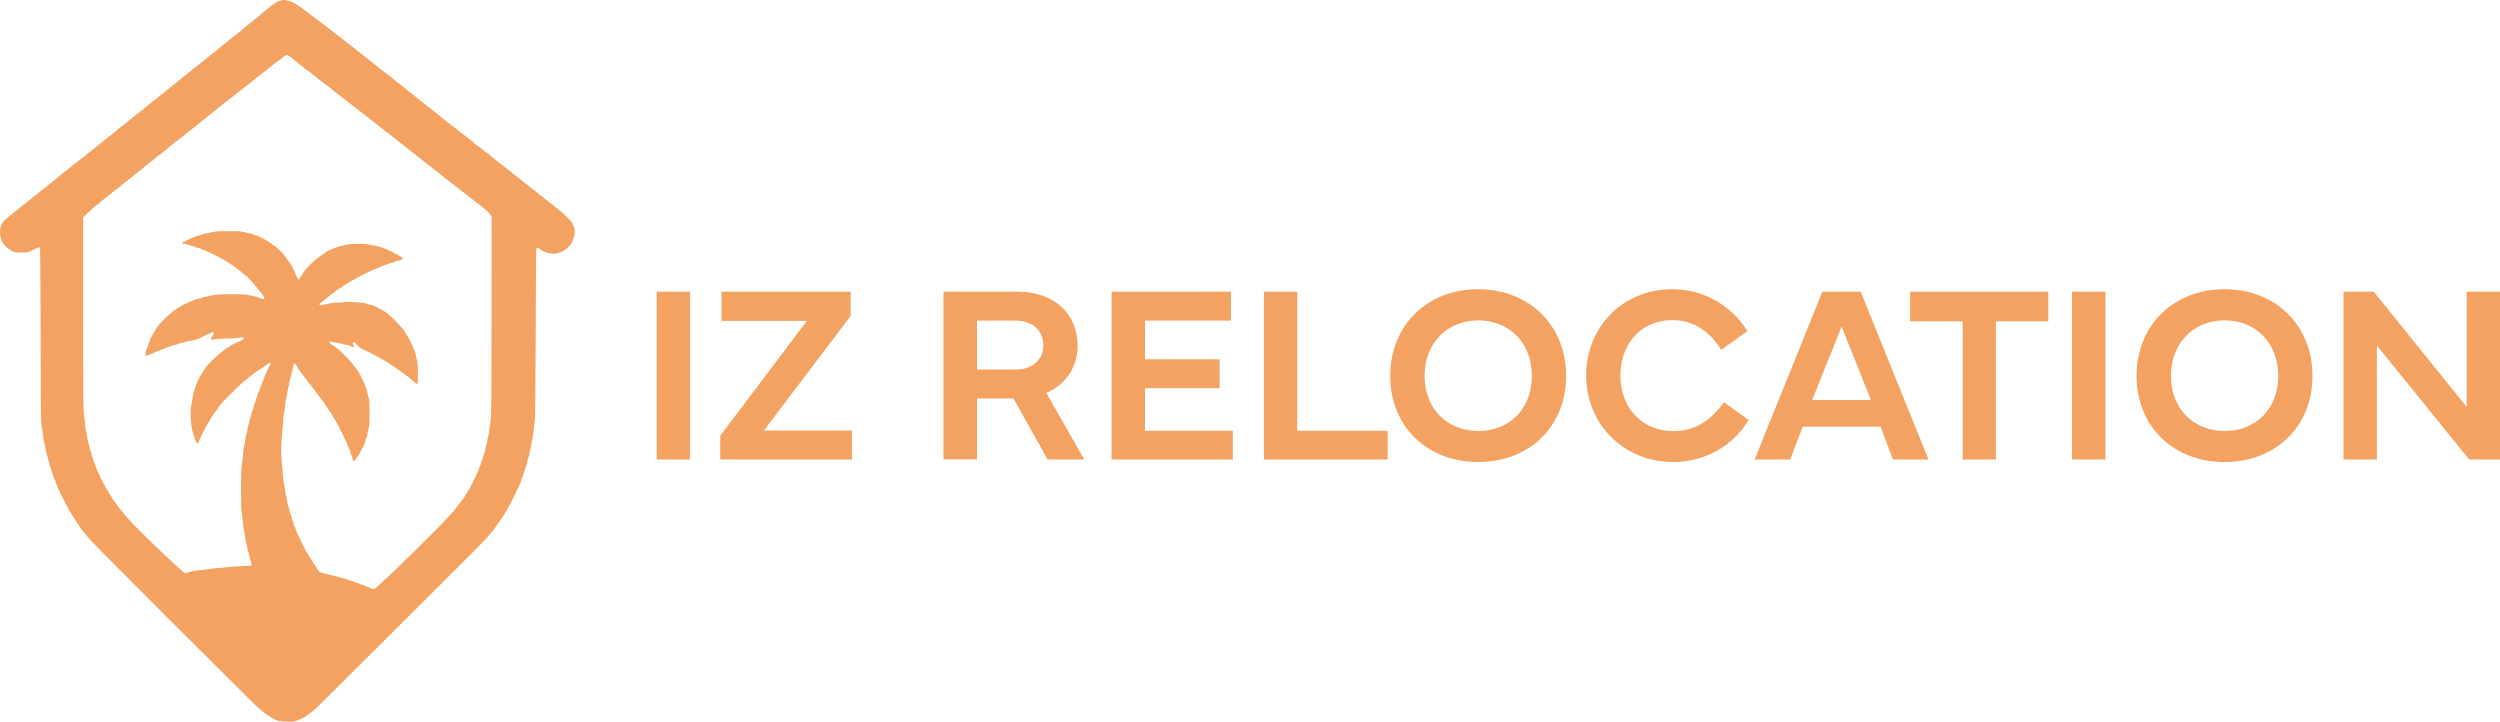 <svg width="3567" height="1030" viewBox="0 0 3567 1030" fill="none" xmlns="http://www.w3.org/2000/svg">
<path fill-rule="evenodd" clip-rule="evenodd" d="M402.84 0.093C402.014 0.239 400.273 0.841 398.972 1.433C397.67 2.025 396.15 2.51 395.592 2.512C394.259 2.516 384.352 10.009 375.46 17.737C371.553 21.132 366.991 24.896 365.322 26.102C363.654 27.308 360.092 30.196 357.407 32.522C354.723 34.849 351.175 37.733 349.522 38.933C347.87 40.134 343.926 43.387 340.757 46.162C337.588 48.938 334.039 51.821 332.872 52.569C331.704 53.317 330.376 54.271 329.92 54.689C327.422 56.98 316.928 65.573 309.722 71.229C305.179 74.794 298.589 80.043 295.079 82.893C278.645 96.233 272.061 101.503 258.149 112.46C253.472 116.143 249.477 119.386 249.271 119.665C249.064 119.945 246.526 122.001 243.631 124.233C240.735 126.466 236.004 130.224 233.117 132.585C230.231 134.946 226.01 138.396 223.739 140.252C221.467 142.107 217.074 145.558 213.976 147.92C210.879 150.281 205.928 154.35 202.975 156.962C200.022 159.573 197.302 161.709 196.93 161.709C196.558 161.709 194.412 163.349 192.161 165.353C189.91 167.357 185.668 170.82 182.734 173.05C179.799 175.28 175.363 178.793 172.876 180.858C170.388 182.923 166.423 186.134 164.065 187.992C151.57 197.839 135.87 210.397 130.246 215.045C127.767 217.092 122.799 221.051 119.204 223.843C107.644 232.822 101.004 238.09 99.081 239.811C98.049 240.735 95.44 242.805 93.284 244.411C91.128 246.017 87.038 249.271 84.195 251.642C77 257.644 69.197 263.887 47.893 280.689C43.212 284.382 38.921 287.859 38.359 288.417C37.797 288.974 34.756 291.424 31.6 293.863C14.504 307.073 5.376 314.874 3.478 317.898C1.049 321.768 -0.024 325.941 0 331.423C0.054 343.523 5.591 352.123 17.228 358.18C21.122 360.207 21.877 360.329 30.46 360.301C38.183 360.276 40.059 360.029 42.85 358.67C52.653 353.897 56.478 352.352 57.053 352.932C57.404 353.287 57.826 409.841 57.991 478.609C58.291 603.258 58.297 603.665 59.91 611.152C60.8 615.282 61.53 620.026 61.532 621.695C61.533 623.364 62.073 626.743 62.733 629.204C63.392 631.666 64.194 635.539 64.514 637.81C65.2 642.673 67.211 651.068 68.832 655.833C69.464 657.692 70.217 660.564 70.505 662.216C70.793 663.868 71.596 666.301 72.289 667.623C72.982 668.945 73.549 670.733 73.549 671.595C73.549 672.458 74.225 674.49 75.051 676.109C75.877 677.728 76.56 679.827 76.569 680.772C76.578 681.718 77.247 683.337 78.055 684.369C78.863 685.402 79.531 686.928 79.54 687.76C79.549 688.592 80.232 690.534 81.058 692.075C81.885 693.616 82.56 695.416 82.56 696.076C82.56 696.734 83.236 698.133 84.062 699.183C84.888 700.234 85.564 701.5 85.564 701.998C85.564 702.76 88.481 708.868 90.772 712.905C91.123 713.525 91.783 714.876 92.237 715.909C92.691 716.941 93.379 718.293 93.765 718.913C94.151 719.532 94.677 720.546 94.933 721.166C96.13 724.063 107.771 743.056 110.703 746.897C112.158 748.803 113.349 750.656 113.349 751.016C113.349 751.375 114.919 753.507 116.837 755.754C118.755 758.001 122.337 762.543 124.797 765.847C127.727 769.783 168.292 810.808 242.4 884.784C304.622 946.896 359.078 1001.09 363.415 1005.22C371.886 1013.29 380.509 1020.09 385.943 1022.98C387.802 1023.97 389.767 1025.12 390.309 1025.55C393.587 1028.1 399.331 1029.32 409.366 1029.6C418.505 1029.85 420.023 1029.71 423.03 1028.34C424.89 1027.49 426.684 1026.8 427.017 1026.8C427.799 1026.79 433.735 1023.77 436.632 1021.89C438.634 1020.6 448.791 1012.66 450.997 1010.67C453.422 1008.48 658.879 803.895 673.108 789.502C693.675 768.698 697.521 764.542 703.678 756.46C708.247 750.463 714.29 742.037 715.993 739.287C716.411 738.613 718.016 736.112 719.56 733.73C721.104 731.346 722.368 729.241 722.368 729.051C722.368 728.86 723.503 726.924 724.889 724.747C727.219 721.09 735.654 704.262 739.107 696.384C739.922 694.526 741.219 691.755 741.991 690.228C742.763 688.701 743.395 686.913 743.395 686.255C743.395 685.598 744.071 683.735 744.897 682.116C745.723 680.497 746.41 678.567 746.424 677.828C746.438 677.089 747.102 675.132 747.9 673.48C748.699 671.828 749.362 669.703 749.377 668.757C749.391 667.811 750.078 665.713 750.904 664.093C751.73 662.474 752.414 660.038 752.423 658.679C752.432 657.32 753.107 654.735 753.925 652.935C754.742 651.134 755.414 648.6 755.42 647.303C755.425 646.005 756.101 642.802 756.922 640.184C757.742 637.566 758.417 634.186 758.423 632.675C758.427 631.162 758.959 628.067 759.602 625.795C760.247 623.524 761.095 617.61 761.488 612.654C761.881 607.697 762.579 601.615 763.04 599.136C763.622 596.008 764.019 557.786 764.338 474.114C764.781 357.676 764.844 353.588 766.185 353.329C766.949 353.182 768.47 353.891 769.565 354.903C772.177 357.32 775.714 359.035 781.691 360.784C787.447 362.469 791.462 362.55 795.586 361.064C797.238 360.469 799.265 359.953 800.091 359.917C800.917 359.881 803.79 358.258 806.474 356.311C819.627 346.775 823.901 329.569 816.117 317.495C813.612 313.61 802.048 302.713 793.333 296.025C789.616 293.172 784.885 289.502 782.82 287.868C773.039 280.135 767.373 275.626 762.544 271.733C759.653 269.403 754.246 265.137 750.529 262.255C746.812 259.373 740.391 254.315 736.261 251.014C719.615 237.713 713.068 232.551 709.661 230.045C705.23 226.786 697.299 220.103 696.961 219.344C696.823 219.035 696.316 218.777 695.835 218.774C695.353 218.769 692.086 216.371 688.576 213.444C685.065 210.516 681.323 207.669 680.26 207.118C679.198 206.566 677.881 205.575 677.334 204.916C676.787 204.256 673.263 201.362 669.504 198.483C665.744 195.604 658.444 189.873 653.281 185.746C645.279 179.35 642.094 176.875 637.11 173.175C636.683 172.857 634.486 171.083 632.229 169.231C629.972 167.379 627.786 165.612 627.373 165.305C626.96 164.997 623.948 162.626 620.679 160.036C617.411 157.445 611.929 153.13 608.497 150.445C601.852 145.247 590.659 136.315 580.814 128.356C577.51 125.684 571.428 120.891 567.297 117.704C563.167 114.517 558.733 110.924 557.443 109.72C556.153 108.517 553.554 106.458 551.666 105.146C548.567 102.991 543.523 99.044 527.497 86.231C514.881 76.143 509.726 72.067 501.965 66.044C497.422 62.517 491.846 58.147 489.574 56.331C487.303 54.515 481.206 49.846 476.026 45.954C466.157 38.539 462.409 35.662 452.227 27.681C448.826 25.015 445.108 22.251 443.966 21.537C442.824 20.823 440.199 18.84 438.134 17.129C436.069 15.418 433.366 13.382 432.127 12.604C430.888 11.825 428.153 9.911 426.051 8.351C423.948 6.789 421.973 5.512 421.662 5.512C421.349 5.512 420.197 4.898 419.101 4.146C415.79 1.877 406.236 -0.504 402.84 0.093ZM412.929 80.201C414.539 81.217 416.055 82.371 416.3 82.767C416.545 83.163 419.361 85.449 422.558 87.847C425.756 90.246 430.737 94.197 433.629 96.627C436.52 99.057 439.392 101.245 440.012 101.489C440.631 101.733 441.707 102.457 442.402 103.098C445.39 105.851 463.223 119.858 465.919 121.57C467.158 122.357 468.341 123.182 468.548 123.404C468.966 123.853 476.757 130.234 477.935 131.092C479.935 132.549 502.723 150.226 504.816 151.944C505.313 152.352 507.619 154.125 509.939 155.883C512.26 157.642 515.977 160.52 518.2 162.278C520.422 164.037 524.606 167.326 527.497 169.588C530.388 171.849 535.457 175.835 538.761 178.446C542.066 181.055 547.303 185.113 550.401 187.462C553.499 189.812 557.723 193.081 559.788 194.727C561.853 196.372 565.908 199.577 568.799 201.849C576.373 207.798 581.038 211.498 590.877 219.356C595.668 223.183 602.63 228.639 606.347 231.482C614.516 237.73 623.498 244.776 634.19 253.325C638.58 256.836 643.776 260.891 645.735 262.336C647.694 263.782 653.753 268.513 659.198 272.85C664.644 277.186 670.729 281.917 672.719 283.363C677.154 286.584 692.986 298.99 694.708 300.595C695.396 301.236 697.167 303.282 698.643 305.14L701.327 308.52L701.311 449.698C701.296 572.852 701.146 591.835 700.14 598.386C699.506 602.516 698.689 608.767 698.325 612.278C697.962 615.789 697.143 620.52 696.508 622.791C695.872 625.063 695.348 627.86 695.343 629.005C695.338 630.151 694.658 633.012 693.832 635.362C693.006 637.713 692.33 640.54 692.33 641.645C692.33 642.75 691.662 645.127 690.845 646.928C690.028 648.728 689.352 650.974 689.343 651.921C689.334 652.866 688.651 654.965 687.825 656.584C686.999 658.203 686.323 660.137 686.323 660.883C686.323 661.629 685.647 663.499 684.821 665.04C683.995 666.582 683.32 668.266 683.321 668.784C683.322 669.302 682.676 671.077 681.886 672.729C681.096 674.381 679.539 677.761 678.426 680.239C674.604 688.754 667.611 701.678 665.596 703.953C665.018 704.605 664.545 705.394 664.545 705.706C664.545 706.752 656.74 717.321 648.274 727.741C639.75 738.231 626.806 751.566 590.514 787.249C566.73 810.634 555.806 821.126 551.152 825.052C549.293 826.621 544.872 830.753 541.326 834.235C534.327 841.108 533.342 841.489 528.82 839.064C527.279 838.238 525.506 837.561 524.88 837.56C524.255 837.558 522.636 836.882 521.284 836.058C519.931 835.233 518.242 834.547 517.529 834.533C516.816 834.519 514.881 833.855 513.229 833.057C511.577 832.259 509.633 831.595 508.908 831.581C508.184 831.566 506.331 830.879 504.789 830.053C503.248 829.227 501.306 828.54 500.474 828.526C499.642 828.511 497.609 827.848 495.957 827.049C494.305 826.251 492.341 825.587 491.592 825.573C490.843 825.559 488.14 824.893 485.584 824.092C483.029 823.292 479.502 822.278 477.747 821.839C475.992 821.401 473.288 820.72 471.739 820.325C470.191 819.931 466.22 819.01 462.916 818.279C457.906 817.17 456.503 816.516 454.467 814.343C453.125 812.91 452.027 811.258 452.027 810.673C452.027 810.089 450.675 807.996 449.023 806.023C447.371 804.049 446.019 801.932 446.019 801.317C446.019 800.702 445.54 799.801 444.954 799.315C444.022 798.542 440.121 792.373 436.135 785.372C434.45 782.412 428.195 769.763 426.293 765.471C425.47 763.613 424.164 760.843 423.392 759.315C422.621 757.788 421.989 756.093 421.989 755.549C421.989 755.006 421.313 753.299 420.487 751.758C419.661 750.217 418.985 748.189 418.985 747.253C418.985 746.316 418.309 744.288 417.483 742.747C416.657 741.205 415.981 739.097 415.981 738.062C415.981 737.026 415.306 734.918 414.479 733.377C413.653 731.836 412.978 729.509 412.978 728.205C412.978 726.901 412.309 724.362 411.492 722.562C410.675 720.762 409.999 718.099 409.99 716.645C409.981 715.191 409.298 711.562 408.472 708.582C407.646 705.601 406.966 701.89 406.961 700.336C406.956 698.782 406.44 695.652 405.814 693.38C404.673 689.241 404.325 686.151 402.099 660.339C400.776 644.986 401.056 628.595 402.895 613.811C403.484 609.078 403.975 602.827 403.986 599.919C403.996 597.011 404.663 591.758 405.468 588.248C406.273 584.737 406.94 579.917 406.95 577.537C406.961 575.157 407.646 570.771 408.472 567.79C409.298 564.809 409.974 561.149 409.974 559.657C409.974 558.164 410.65 554.978 411.476 552.578C412.302 550.177 412.978 546.926 412.978 545.354C412.978 543.782 413.653 540.781 414.479 538.685C415.306 536.589 415.981 533.886 415.981 532.678C415.981 531.469 416.65 528.785 417.466 526.714C418.282 524.642 418.782 522.508 418.576 521.971C418.072 520.658 419.91 518.297 420.899 518.987C422.12 519.839 424.993 524.17 424.993 525.159C424.993 525.646 426.977 528.466 429.402 531.426C431.826 534.386 433.938 537.15 434.095 537.569C434.251 537.988 436.141 540.522 438.294 543.201C447.315 554.427 452.027 560.53 452.027 560.988C452.027 561.256 454.054 563.946 456.533 566.964C459.011 569.984 461.038 572.643 461.038 572.874C461.038 573.104 462.39 575.123 464.042 577.359C465.694 579.595 467.046 581.591 467.046 581.795C467.046 581.998 468.144 583.737 469.486 585.658C470.829 587.58 472.265 589.69 472.678 590.346C476.404 596.268 478.31 599.524 478.31 599.969C478.31 600.259 479.155 601.604 480.187 602.958C481.22 604.312 482.072 605.864 482.081 606.408C482.09 606.952 482.759 608.242 483.567 609.274C484.375 610.307 485.043 611.605 485.052 612.159C485.061 612.714 485.744 614.027 486.57 615.077C487.397 616.127 488.072 617.479 488.072 618.081C488.072 618.683 488.748 620.035 489.574 621.084C490.4 622.135 491.076 623.467 491.076 624.045C491.076 624.624 491.667 625.999 492.39 627.102C493.647 629.02 494.265 630.452 496.364 636.308C496.882 637.754 497.932 640.165 498.697 641.667C499.461 643.169 500.088 645.033 500.088 645.809C500.088 646.584 500.763 648.481 501.589 650.021C502.415 651.563 503.091 653.803 503.091 654.999C503.091 657.792 504.781 658.434 506.628 656.342C509.418 653.18 513.675 646.364 516.326 640.814C517.411 638.542 518.932 635.455 519.706 633.953C520.48 632.452 521.125 630.593 521.14 629.823C521.154 629.054 521.818 627.072 522.616 625.42C523.414 623.768 524.078 621.401 524.092 620.161C524.107 618.92 524.819 615.541 525.675 612.651C527.063 607.964 527.232 605.411 527.237 588.999C527.243 572.274 527.101 570.197 525.681 566.165C524.821 563.726 524.118 560.86 524.118 559.797C524.118 557.038 520.368 547.504 515.74 538.497C515.263 537.568 514.587 536.216 514.238 535.494C509.475 525.616 493.008 506.327 482.44 498.247C479.962 496.352 477.541 494.421 477.06 493.957C476.579 493.492 475.218 492.712 474.035 492.222C471.472 491.16 469.595 488.526 470.649 487.472C471.112 487.009 472.628 487.175 474.867 487.936C476.789 488.589 479.449 489.127 480.777 489.132C482.105 489.138 485.334 489.813 487.951 490.634C490.57 491.455 493.78 492.129 495.085 492.132C496.391 492.134 498.473 492.807 499.712 493.628C503.457 496.109 506.865 495.051 504.291 492.207C502.496 490.224 502.768 488.372 504.856 488.372C506.077 488.372 507.828 489.76 510.54 492.877C512.695 495.355 514.858 497.388 515.346 497.394C516.93 497.414 544.815 511.789 549.015 514.751C550.111 515.524 551.157 516.157 551.338 516.157C551.943 516.157 571.012 529.046 574.056 531.512C575.708 532.851 577.745 534.309 578.583 534.752C579.421 535.194 583.139 538.281 586.844 541.611C590.549 544.941 594.172 547.673 594.895 547.681C596.103 547.695 596.209 546.49 596.209 532.744C596.209 519.923 595.996 517.114 594.717 513.032C593.896 510.414 593.22 507.329 593.215 506.177C593.21 505.025 592.529 502.757 591.703 501.138C590.877 499.519 590.201 497.8 590.201 497.318C590.201 495.934 581.212 478.403 579.621 476.684C578.832 475.831 578.186 474.866 578.186 474.538C578.186 472.447 563.597 456.392 555.714 449.807C549.191 444.359 548.356 443.81 540.815 440.028C538.447 438.84 535.28 437.234 533.778 436.461C532.276 435.687 530.345 435.054 529.488 435.054C528.63 435.054 526.142 434.415 523.959 433.634C517.713 431.401 500.142 430.157 489.534 431.199C484.763 431.668 479.081 432.051 476.907 432.051C474.733 432.051 469.576 432.923 465.446 433.989C461.316 435.056 457.452 435.742 456.859 435.515C455.053 434.822 455.652 432.907 458.065 431.659C459.322 431.01 462.135 428.888 464.318 426.946C469.77 422.093 471.563 420.644 474.18 418.974C475.419 418.183 478.159 416.071 480.269 414.28C482.378 412.489 484.639 411.024 485.293 411.024C485.947 411.024 486.699 410.673 486.965 410.242C487.794 408.901 498.883 402.064 509.099 396.596C510.958 395.601 513.154 394.422 513.98 393.975C514.806 393.528 516.327 392.791 517.359 392.337C518.392 391.882 519.744 391.173 520.363 390.76C521.972 389.687 534.419 383.989 535.149 383.992C535.484 383.993 537.109 383.353 538.761 382.57C545.199 379.518 548.986 377.982 550.076 377.982C550.701 377.982 552.537 377.306 554.156 376.48C555.775 375.654 557.874 374.977 558.819 374.975C559.765 374.974 561.645 374.298 562.997 373.474C564.35 372.649 566.251 371.975 567.222 371.975C570.888 371.975 573.644 371.021 574.096 369.596C574.644 367.869 573.258 365.967 571.452 365.967C570.741 365.967 569.546 365.291 568.799 364.465C568.052 363.639 566.836 362.963 566.099 362.963C565.361 362.963 564.553 362.632 564.303 362.227C563.875 361.536 557.577 358.365 550.777 355.418C545.431 353.1 540.347 351.502 536.509 350.929C534.443 350.621 530.388 349.829 527.497 349.17C520.138 347.491 500.552 347.491 494.425 349.171C491.964 349.846 488.429 350.628 486.57 350.909C484.712 351.19 482.11 351.989 480.788 352.686C479.466 353.382 477.869 353.952 477.239 353.952C476.609 353.952 474.987 354.626 473.635 355.451C472.282 356.275 470.777 356.951 470.289 356.953C469.113 356.956 465.693 359.136 455.771 366.205C448.181 371.613 436.243 383.172 433.78 387.5C433.283 388.371 431.82 390.558 430.528 392.361C429.235 394.163 428.052 396.284 427.9 397.073C427.746 397.863 427.217 398.643 426.723 398.808C425.712 399.145 421.989 393.673 421.989 391.851C421.989 391.202 421.255 389.252 420.359 387.518C419.462 385.784 418.502 383.858 418.226 383.239C415.333 376.751 404.996 362.592 398.975 356.873C392.272 350.507 376.77 340.103 371.675 338.551C370.643 338.237 369.131 337.518 368.316 336.954C367.502 336.39 366.221 335.929 365.471 335.929C364.72 335.929 362.781 335.253 361.162 334.427C359.543 333.601 357.275 332.921 356.123 332.916C354.971 332.91 351.835 332.219 349.154 331.378C344.801 330.014 342.311 329.853 325.874 329.866C309.705 329.879 306.809 330.066 302.035 331.403C299.045 332.241 295.497 332.937 294.15 332.951C292.802 332.965 290.348 333.629 288.696 334.427C287.044 335.226 284.918 335.889 283.972 335.904C283.027 335.918 280.928 336.605 279.309 337.431C277.69 338.257 275.76 338.94 275.021 338.949C274.281 338.958 272.832 339.627 271.799 340.435C270.767 341.243 269.507 341.911 269.001 341.92C268.495 341.929 266.974 342.611 265.622 343.436C264.27 344.26 262.572 344.936 261.849 344.938C261.037 344.94 260.535 345.514 260.535 346.442C260.535 347.592 261.036 347.944 262.67 347.944C263.845 347.944 266.77 348.62 269.171 349.446C271.572 350.272 274.08 350.948 274.744 350.948C275.408 350.948 277.213 351.624 278.754 352.45C280.296 353.276 282.318 353.953 283.248 353.955C284.179 353.956 286.047 354.632 287.4 355.457C288.752 356.281 290.396 356.956 291.052 356.956C291.708 356.956 293.475 357.577 294.977 358.336C296.478 359.094 299.397 360.496 301.462 361.45C303.527 362.405 305.723 363.461 306.343 363.799C306.962 364.137 309.666 365.507 312.351 366.843C315.035 368.18 319.198 370.558 321.603 372.126C324.007 373.695 326.133 374.978 326.328 374.978C326.523 374.978 328.512 376.33 330.749 377.982C332.985 379.634 335.013 380.986 335.256 380.986C335.831 380.986 346.675 389.781 352.902 395.298C355.586 397.677 359.304 401.538 361.162 403.879C363.021 406.219 365.741 409.545 367.206 411.269C373.822 419.05 377.777 424.715 377.358 425.807C376.81 427.235 372.754 426.623 368.548 424.479C366.997 423.686 364.954 423.031 364.008 423.021C363.062 423.012 359.754 422.304 356.656 421.449C351.587 420.05 348.923 419.893 329.998 419.881C311.433 419.87 308.268 420.045 302.964 421.373C299.659 422.2 295.345 423.077 293.376 423.321C291.407 423.566 288.805 424.277 287.593 424.904C286.382 425.53 284.528 426.043 283.474 426.043C282.419 426.043 280.296 426.719 278.754 427.545C277.213 428.371 275.474 429.047 274.889 429.047C273.777 429.047 268.534 431.386 260.911 435.284C254.748 438.435 246.636 443.959 241.766 448.321C235.689 453.763 223.739 466.53 223.739 467.579C223.739 467.805 222.435 469.957 220.841 472.361C219.247 474.765 217.713 477.462 217.432 478.354C217.151 479.246 216.428 480.385 215.824 480.886C215.221 481.387 214.727 482.432 214.727 483.21C214.727 483.987 214.051 485.883 213.225 487.425C212.399 488.966 211.722 490.908 211.72 491.74C211.719 492.572 211.084 494.291 210.31 495.561C209.536 496.83 208.72 499.196 208.496 500.818C208.273 502.439 207.854 504.695 207.566 505.831C206.724 509.153 207.594 508.942 221.11 502.553C222.762 501.772 224.621 501.133 225.241 501.131C225.86 501.13 227.381 500.457 228.62 499.636C229.859 498.815 231.456 498.141 232.169 498.139C232.881 498.136 234.571 497.46 235.924 496.635C237.276 495.811 239.156 495.135 240.102 495.133C241.047 495.132 243.146 494.454 244.765 493.628C246.384 492.802 248.581 492.126 249.646 492.126C250.712 492.126 252.908 491.451 254.528 490.624C256.147 489.798 258.326 489.123 259.37 489.123C260.415 489.123 263.048 488.447 265.22 487.621C267.394 486.795 270.523 486.104 272.175 486.086C273.827 486.068 276.53 485.533 278.182 484.898C279.834 484.263 282.031 483.552 283.064 483.318C284.096 483.083 285.747 482.266 286.732 481.501C287.717 480.737 289.069 480.104 289.736 480.095C290.403 480.086 291.793 479.417 292.826 478.609C293.858 477.801 295.327 477.133 296.089 477.124C296.852 477.115 298.375 476.467 299.475 475.684C304.619 472.02 307.44 474.429 303.398 479.032C299.602 483.355 300.504 486.259 305.051 484.359C306.869 483.599 311.494 483.264 321.487 483.168C329.986 483.085 337.347 482.624 340.419 481.981C345.123 480.997 347.645 481.1 347.645 482.277C347.645 483.477 345.202 486.119 344.093 486.119C342.526 486.119 329.148 492.574 328.482 493.652C328.203 494.103 327.228 494.755 326.317 495.102C320.565 497.289 298.851 516.669 293.891 524.042C292.502 526.107 290.423 529.148 289.271 530.8C288.119 532.452 286.76 534.649 286.252 535.681C285.744 536.714 285.023 538.066 284.651 538.685C284.279 539.305 283.603 540.656 283.149 541.689C282.695 542.721 282.028 544.073 281.668 544.693C280.879 546.045 280.054 548.375 276.617 558.961C275.88 561.232 275.018 565.287 274.702 567.972C274.387 570.657 273.617 575.05 272.99 577.734C270.547 588.213 272.389 611.386 276.38 620.371C277.165 622.137 277.807 624.391 277.807 625.379C277.807 626.367 278.399 628.211 279.121 629.477C281.182 633.086 283.809 633.417 283.819 630.069C283.827 627.727 297.015 601.765 298.197 601.765C298.547 601.765 298.833 601.294 298.833 600.718C298.833 599.516 306.374 588.072 309.055 585.203C310.041 584.148 310.849 583 310.849 582.652C310.849 579.753 342.41 547.856 352.526 540.532C354.178 539.336 357.434 536.742 359.762 534.767C362.09 532.792 364.256 531.176 364.575 531.176C364.894 531.176 366.946 529.824 369.134 528.172C371.322 526.52 373.327 525.168 373.59 525.168C373.852 525.168 376.448 523.319 379.358 521.057C382.268 518.796 384.939 517.127 385.296 517.347C386.407 518.033 386.008 520.378 384.442 522.369C383.615 523.419 382.932 524.732 382.923 525.287C382.914 525.841 382.246 527.139 381.438 528.172C380.63 529.204 379.961 530.642 379.952 531.366C379.943 532.09 379.26 533.944 378.434 535.485C377.608 537.026 376.931 538.799 376.929 539.425C376.928 540.05 376.252 541.669 375.427 543.021C374.603 544.374 373.917 545.894 373.903 546.4C373.888 546.907 373.225 548.673 372.426 550.325C371.628 551.977 370.964 553.912 370.95 554.625C370.936 555.337 370.25 557.027 369.426 558.38C368.601 559.732 367.925 561.443 367.924 562.182C367.922 562.921 367.245 564.851 366.419 566.47C365.593 568.089 364.917 570.117 364.917 570.976C364.917 571.835 364.241 573.863 363.415 575.482C362.589 577.101 361.913 579.297 361.913 580.363C361.913 581.428 361.237 583.625 360.411 585.244C359.585 586.863 358.902 589.131 358.893 590.283C358.884 591.436 358.208 593.851 357.391 595.651C356.574 597.452 355.906 599.89 355.906 601.068C355.906 602.247 355.23 604.926 354.404 607.021C353.578 609.117 352.902 611.949 352.902 613.314C352.902 614.68 352.226 617.762 351.4 620.163C350.574 622.564 349.892 625.912 349.885 627.603C349.878 629.293 349.208 633.211 348.396 636.308C347.584 639.406 346.914 643.853 346.907 646.191C346.9 648.529 346.221 654.949 345.398 660.459C344.112 669.059 343.9 674.356 343.901 697.886C343.901 718.607 344.176 727.036 345.03 732.43C345.651 736.353 346.482 743.281 346.878 747.824C347.273 752.367 348.111 757.943 348.738 760.215C349.366 762.486 349.884 765.582 349.889 767.094C349.894 768.606 350.569 771.985 351.39 774.604C352.211 777.222 352.889 780.547 352.896 781.992C352.905 783.438 353.425 785.607 354.054 786.812C354.682 788.017 355.497 791.059 355.864 793.57C356.231 796.082 357.09 799.232 357.772 800.57C358.453 801.908 358.903 803.935 358.773 805.076L358.534 807.149L345.768 807.643C338.746 807.915 330.298 808.522 326.994 808.992C323.69 809.462 316.255 810.16 310.473 810.543C304.691 810.927 297.594 811.756 294.703 812.386C291.813 813.016 287.589 813.531 285.316 813.53C281.36 813.528 269.091 816.024 266.365 817.386C263.691 818.723 266.166 820.669 240.944 797.395C220.115 778.175 187.954 746.404 181.2 738.376C173.952 729.759 167.016 721.04 166.744 720.204C166.58 719.7 165.144 717.721 163.552 715.805C161.961 713.889 160.659 712.096 160.659 711.821C160.659 711.546 159.391 709.388 157.843 707.026C153.621 700.587 153.215 699.924 152.248 697.886C151.758 696.854 150.952 695.502 150.457 694.882C149.453 693.625 144.656 684.135 141.538 677.235C140.418 674.757 138.855 671.48 138.065 669.952C137.275 668.425 136.629 666.65 136.629 666.007C136.629 665.365 135.953 663.578 135.127 662.037C134.301 660.496 133.614 658.554 133.599 657.722C133.585 656.89 132.921 654.857 132.123 653.205C131.325 651.553 130.653 649.356 130.63 648.324C130.607 647.291 129.92 644.973 129.103 643.173C128.286 641.372 127.617 638.995 127.617 637.89C127.617 636.785 126.941 633.958 126.115 631.607C125.289 629.258 124.613 626.367 124.613 625.183C124.613 624 123.938 620.389 123.112 617.159C122.286 613.929 121.61 609.715 121.61 607.794C121.61 605.873 120.934 599.443 120.108 593.504C118.651 583.032 118.606 578.607 118.606 446.522V310.336L124.05 304.858C127.045 301.844 132.029 297.399 135.127 294.978C138.224 292.557 140.928 290.39 141.134 290.162C142.165 289.02 150.77 282.034 152.471 280.958C153.544 280.279 157.198 277.333 160.591 274.41C163.985 271.487 166.998 269.095 167.285 269.095C167.573 269.095 168.66 268.334 169.703 267.405C174.497 263.128 180.763 258.034 182.812 256.747C184.051 255.969 187.43 253.259 190.321 250.724C193.213 248.19 196.5 245.539 197.627 244.833C198.753 244.127 202.136 241.44 205.144 238.862C208.153 236.285 211.793 233.353 213.234 232.348C215.453 230.799 224.06 223.754 225.241 222.519C225.447 222.302 226.63 221.482 227.869 220.696C229.108 219.909 232.712 217.045 235.878 214.33C239.043 211.616 243.098 208.294 244.889 206.948C246.679 205.603 251.524 201.805 255.654 198.51C259.784 195.215 265.867 190.423 269.171 187.862C272.475 185.3 276.913 181.741 279.032 179.951C281.151 178.162 284.927 175.1 287.425 173.146C299.843 163.431 309.085 156.055 310.095 155.052C310.713 154.439 313.586 152.157 316.478 149.982C321.169 146.454 327.178 141.735 334.793 135.597C336.19 134.471 339.958 131.521 343.166 129.043C354.35 120.403 366.046 111.14 366.419 110.629C366.625 110.346 369.836 107.815 373.553 105.005C377.27 102.195 381.494 98.919 382.94 97.725C394.215 88.409 407.761 78.354 409.035 78.354C409.568 78.354 411.32 79.185 412.929 80.201Z" fill="#F4A261"/>
<path d="M3391.34 655.688H3343.72V416.181H3386.93L3519.38 580.556V416.181H3567V655.688H3523.08L3391.34 493.077V655.688Z" fill="#F4A261"/>
<path d="M3173.88 659.216C3101.39 659.216 3048.48 608.775 3048.48 536.464C3048.48 463.976 3101.39 412.653 3173.88 412.653C3246.72 412.653 3299.45 464.153 3299.45 536.464C3299.45 608.775 3246.72 659.216 3173.88 659.216ZM3097.51 536.287C3097.51 583.201 3129.78 614.947 3174.05 614.947C3218.85 614.947 3250.6 583.201 3250.6 536.287C3250.6 489.726 3218.85 457.098 3174.05 457.098C3129.61 457.098 3097.51 489.726 3097.51 536.287Z" fill="#F4A261"/>
<path d="M3004.03 416.181V655.688H2956.41V416.181H3004.03Z" fill="#F4A261"/>
<path d="M2725.37 458.509V416.181H2922.55V458.509H2847.77V655.688H2800.33V458.509H2725.37Z" fill="#F4A261"/>
<path d="M2554.3 655.688H2503.5L2600.15 416.181H2654.82L2751.65 655.688H2700.86L2683.22 608.775H2572.11L2554.3 655.688ZM2585.51 570.855H2669.46L2627.66 465.916L2585.51 570.855Z" fill="#F4A261"/>
<path d="M2387.27 659.216C2317.61 659.216 2263.11 605.953 2263.11 535.935C2263.11 465.916 2316.02 412.653 2386.04 412.653C2430.13 412.653 2469.81 435.052 2493.27 472.442L2455.71 499.25C2439.66 472.795 2416.55 456.745 2386.04 456.745C2342.48 456.745 2311.97 489.55 2311.97 535.935C2311.97 582.496 2343.71 615.124 2387.27 615.124C2416.73 615.124 2439.83 601.72 2459.76 573.854L2494.86 599.251C2471.75 638.052 2430.66 659.216 2387.27 659.216Z" fill="#F4A261"/>
<path d="M2108.97 659.216C2036.48 659.216 1983.57 608.775 1983.57 536.464C1983.57 463.976 2036.48 412.653 2108.97 412.653C2181.81 412.653 2234.54 464.153 2234.54 536.464C2234.54 608.775 2181.81 659.216 2108.97 659.216ZM2032.6 536.287C2032.6 583.201 2064.87 614.947 2109.14 614.947C2153.94 614.947 2185.69 583.201 2185.69 536.287C2185.69 489.726 2153.94 457.098 2109.14 457.098C2064.7 457.098 2032.6 489.726 2032.6 536.287Z" fill="#F4A261"/>
<path d="M1979.86 614.595V655.688H1803.32V416.181H1850.94V614.595H1979.86Z" fill="#F4A261"/>
<path d="M1586.03 655.688V416.181H1756.41V457.451H1633.65V512.654H1740.18V553.924H1633.65V614.595H1759.05V655.688H1586.03Z" fill="#F4A261"/>
<path d="M1393.97 655.512H1346.17V416.181H1451.82C1503.85 416.181 1537.53 447.221 1537.53 493.077C1537.53 523.589 1520.78 548.633 1492.91 560.626L1547.06 655.688H1494.85L1446 568.563H1393.97V655.512ZM1393.97 457.451V527.293H1448.82C1475.1 527.293 1488.68 511.243 1488.68 493.077C1488.68 473.148 1475.1 457.451 1448.82 457.451H1393.97Z" fill="#F4A261"/>
<path d="M1027.65 655.688V621.649L1151.29 457.804H1029.42V416.181H1213.72V450.749L1089.91 614.242H1215.49V655.688H1027.65Z" fill="#F4A261"/>
<path d="M984.619 416.181V655.688H937V416.181H984.619Z" fill="#F4A261"/>
</svg>
